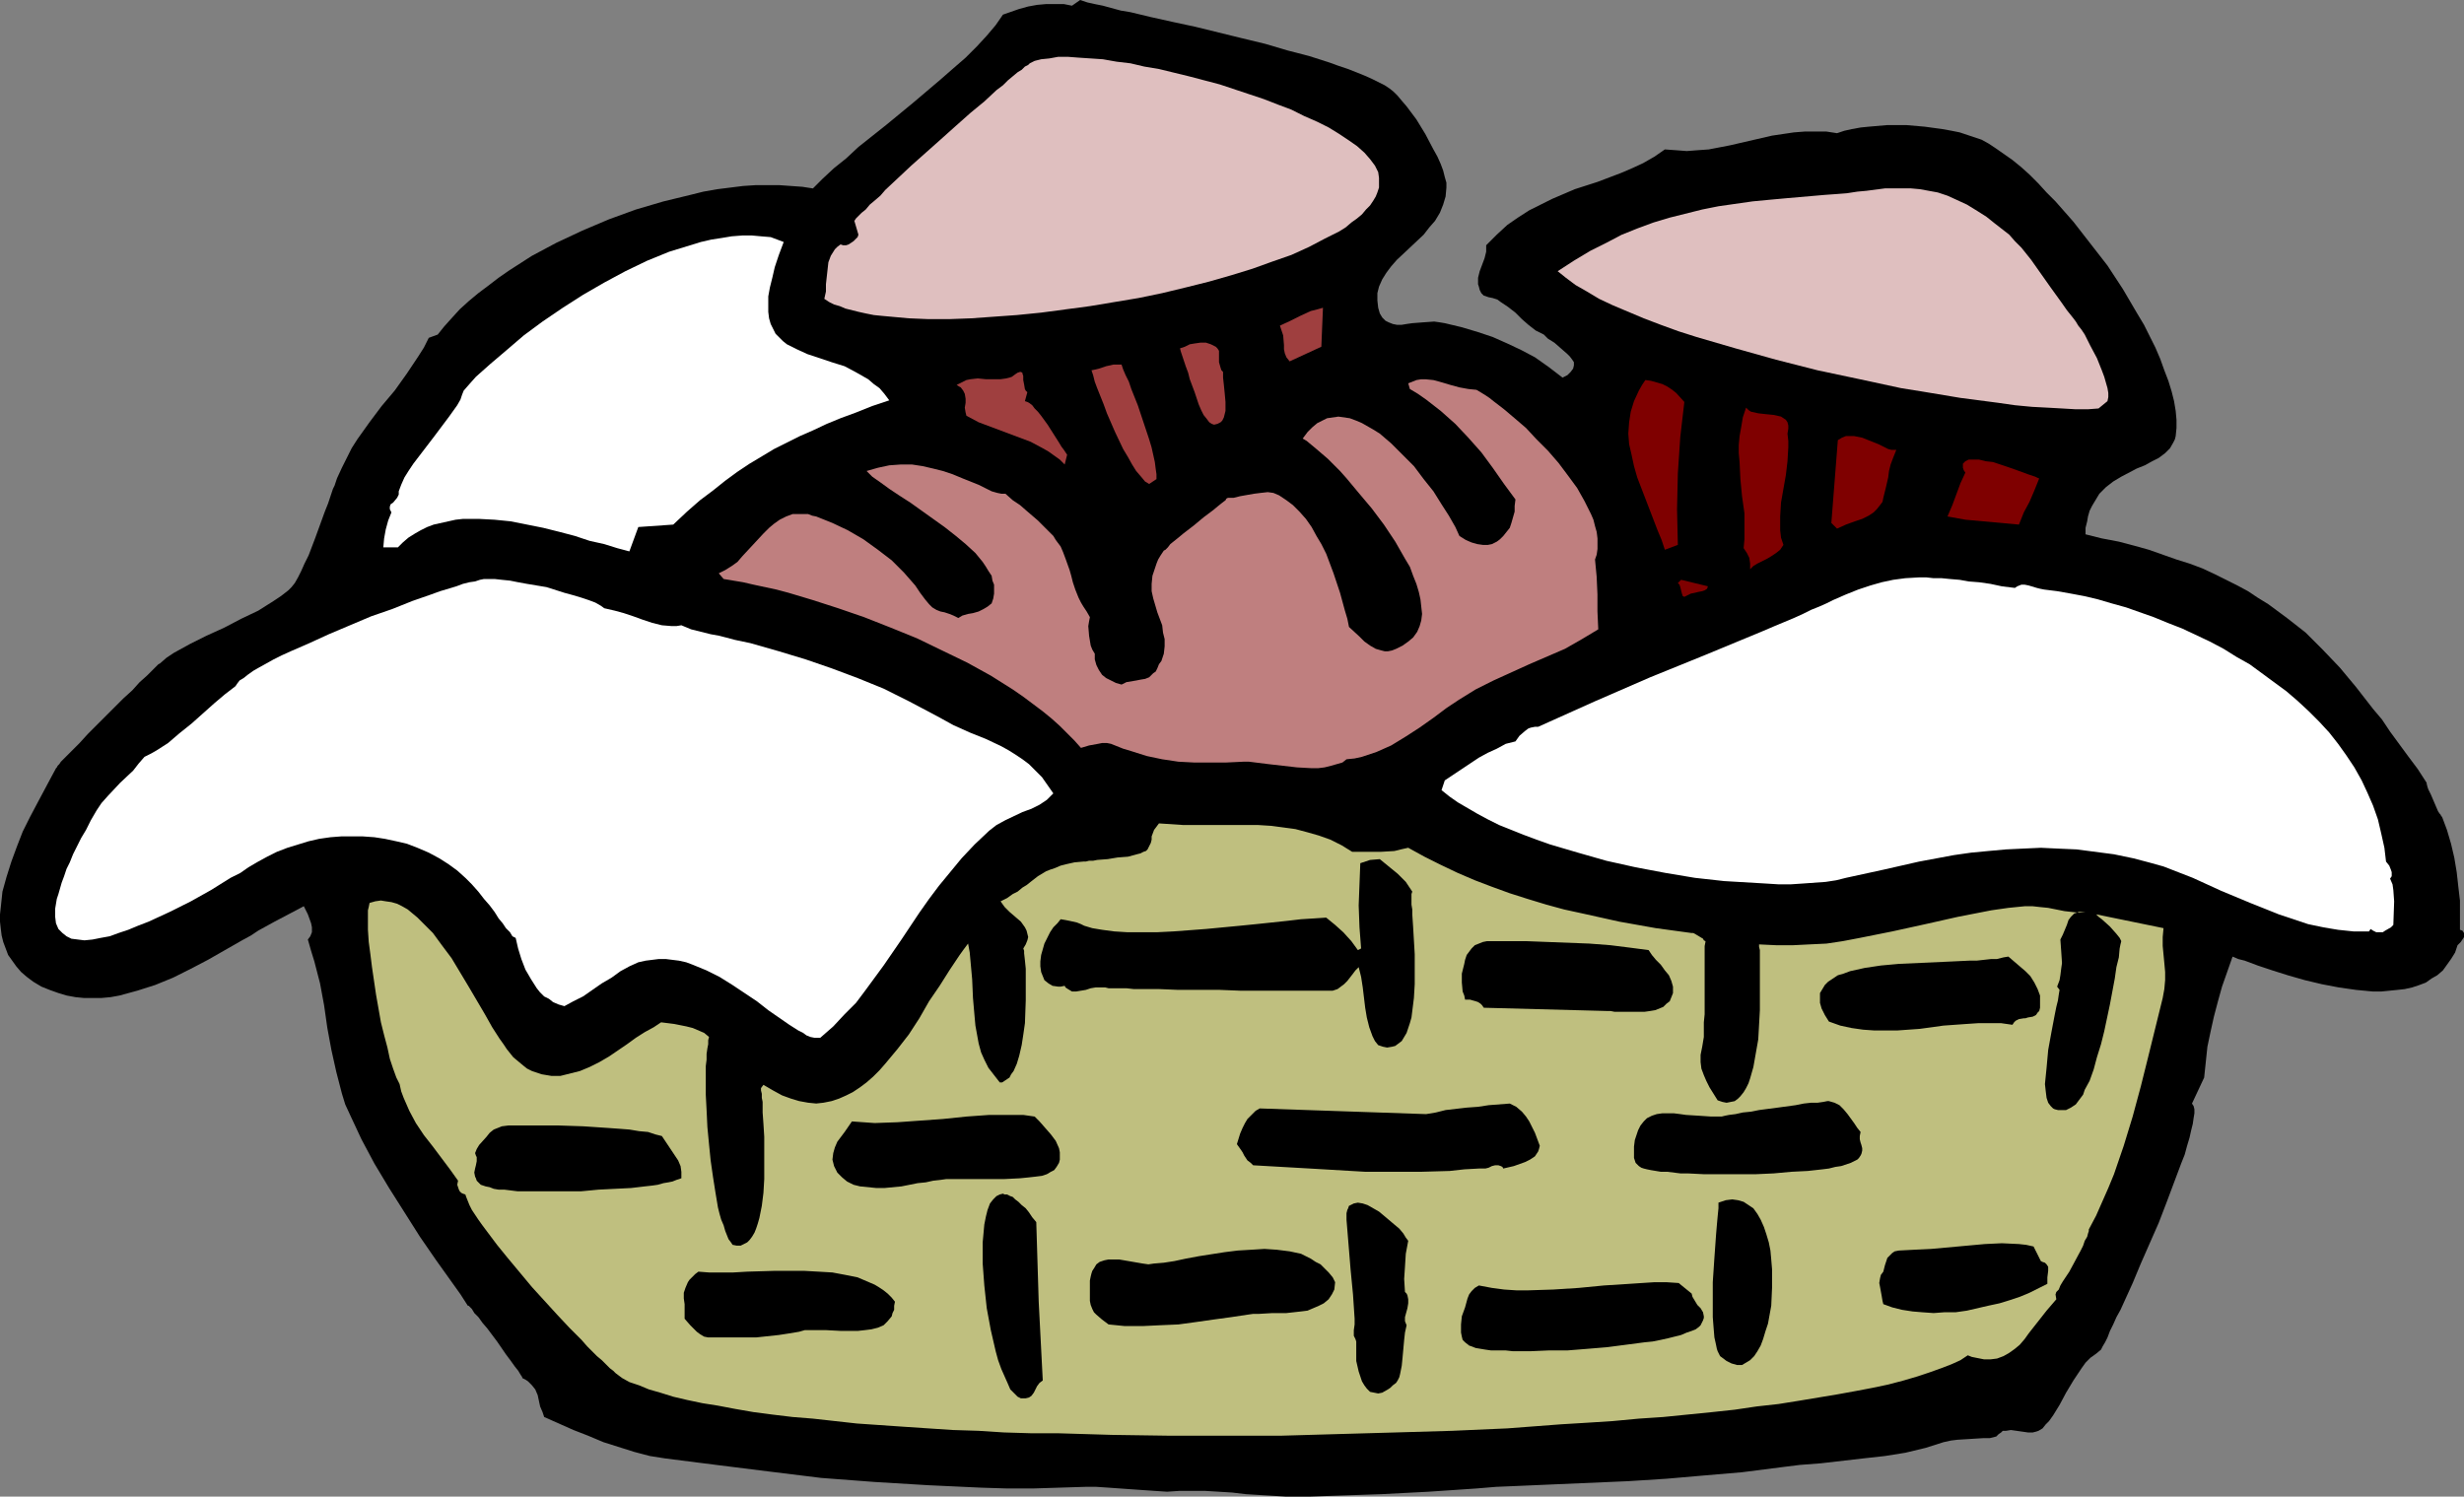 <?xml version="1.0" encoding="UTF-8" standalone="no"?>
<svg
   version="1.0"
   width="129.724mm"
   height="78.799mm"
   id="svg31"
   sodipodi:docname="Bread Basket 4.wmf"
   xmlns:inkscape="http://www.inkscape.org/namespaces/inkscape"
   xmlns:sodipodi="http://sodipodi.sourceforge.net/DTD/sodipodi-0.dtd"
   xmlns="http://www.w3.org/2000/svg"
   xmlns:svg="http://www.w3.org/2000/svg">
  <rect width="100%" height="100%" fill="#808080" stroke="none"/>
  <sodipodi:namedview
     id="namedview31"
     pagecolor="#ffffff"
     bordercolor="#000000"
     borderopacity="0.25"
     inkscape:showpageshadow="2"
     inkscape:pageopacity="0.0"
     inkscape:pagecheckerboard="0"
     inkscape:deskcolor="#d1d1d1"
     inkscape:document-units="mm" />
  <defs
     id="defs1">
    <pattern
       id="WMFhbasepattern"
       patternUnits="userSpaceOnUse"
       width="6"
       height="6"
       x="0"
       y="0" />
  </defs>
  <path
     style="fill:#000000;fill-opacity:1;fill-rule:evenodd;stroke:none"
     d="m 310.918,75.142 0.97,-0.485 0.646,-0.646 0.485,-0.646 0.162,-0.646 v -0.646 l -0.323,-0.485 -0.485,-0.646 -0.485,-0.485 -1.293,-1.131 -1.293,-1.131 -1.293,-0.808 -0.485,-0.485 -0.323,-0.323 -1.616,-0.808 -1.454,-1.131 -1.293,-1.131 -1.293,-1.293 -1.454,-1.131 -1.454,-0.97 -0.646,-0.485 -0.97,-0.323 -0.808,-0.162 -0.97,-0.323 -0.485,-0.485 -0.323,-0.646 -0.162,-0.646 -0.162,-0.485 v -1.293 l 0.323,-1.293 0.485,-1.293 0.485,-1.293 0.323,-1.293 v -1.293 l 2.101,-2.101 2.101,-1.939 2.101,-1.454 2.262,-1.454 2.262,-1.131 2.262,-1.131 4.525,-1.939 4.525,-1.454 4.686,-1.778 2.262,-0.97 2.101,-0.97 2.262,-1.293 2.101,-1.454 2.262,0.162 2.101,0.162 2.101,-0.162 2.262,-0.162 4.202,-0.808 8.403,-1.939 4.363,-0.646 2.101,-0.162 h 2.101 2.262 l 2.101,0.323 1.454,-0.485 1.454,-0.323 1.778,-0.323 1.616,-0.162 3.717,-0.323 h 3.717 l 3.717,0.323 3.555,0.485 1.778,0.323 1.616,0.323 1.454,0.485 1.454,0.485 1.454,0.485 1.454,0.808 1.454,0.97 1.616,1.131 1.616,1.131 1.778,1.454 1.616,1.454 1.778,1.778 1.616,1.778 1.778,1.778 3.555,4.04 3.394,4.363 3.394,4.363 3.07,4.686 2.747,4.686 1.454,2.424 1.131,2.262 1.131,2.262 0.97,2.262 0.808,2.262 0.808,2.101 0.646,2.101 0.485,1.939 0.323,1.939 0.162,1.778 v 1.616 l -0.162,1.616 -0.162,0.646 -0.323,0.646 -0.646,1.131 -0.97,0.97 -1.293,0.97 -1.293,0.646 -1.454,0.808 -1.616,0.646 -3.07,1.616 -1.616,0.97 -1.454,1.131 -1.293,1.293 -0.97,1.616 -0.485,0.808 -0.485,0.97 -0.323,1.131 -0.162,0.97 -0.323,1.293 v 1.293 l 3.232,0.808 3.394,0.646 3.07,0.808 2.909,0.808 2.747,0.97 2.747,0.97 2.586,0.808 2.586,0.97 2.424,1.131 2.262,1.131 2.262,1.131 2.101,1.131 1.939,1.293 2.101,1.293 3.717,2.747 3.717,2.909 3.394,3.394 3.394,3.555 3.232,3.878 3.394,4.363 1.778,2.101 1.616,2.424 1.778,2.424 1.778,2.424 1.939,2.586 1.778,2.747 v 0.162 l 0.162,0.646 0.162,0.485 0.485,0.97 0.97,2.262 0.485,1.131 0.323,0.485 0.162,0.162 0.162,0.323 0.162,0.162 0.97,2.586 0.808,2.747 0.646,2.747 0.485,2.909 0.323,2.909 0.323,2.747 v 2.909 2.909 l 0.485,0.162 0.323,0.485 v 0.485 0.323 l -0.323,0.485 -0.323,0.485 -0.646,0.646 -0.485,1.454 -0.808,1.293 -0.808,1.131 -0.808,1.131 -1.131,0.97 -1.131,0.646 -1.131,0.808 -1.293,0.485 -1.454,0.485 -1.454,0.323 -1.454,0.162 -1.616,0.162 -1.616,0.162 h -1.616 l -3.394,-0.323 -3.394,-0.485 -3.394,-0.646 -3.394,-0.808 -3.394,-0.97 -3.07,-0.97 -2.909,-0.97 -2.586,-0.97 -1.293,-0.323 -1.131,-0.485 -2.101,5.979 -0.808,2.909 -0.808,3.07 -0.646,2.909 -0.646,3.07 -0.323,3.07 -0.323,3.07 -2.424,5.171 0.323,0.485 0.162,0.646 v 0.808 l -0.162,0.97 -0.162,1.131 -0.323,1.293 -0.323,1.454 -0.485,1.616 -0.485,1.778 -0.646,1.616 -1.454,3.878 -1.454,3.878 -1.616,4.202 -3.555,8.08 -1.616,3.878 -0.808,1.778 -0.808,1.778 -0.808,1.778 -0.808,1.454 -0.646,1.454 -0.646,1.293 -0.485,1.293 -0.485,0.97 -0.485,0.808 -0.323,0.646 -0.97,0.808 -1.131,0.808 -0.97,0.97 -0.808,1.131 -1.616,2.424 -1.454,2.424 -1.293,2.424 -1.293,2.101 -0.808,1.131 -0.646,0.646 -0.646,0.808 -0.808,0.485 -0.485,0.162 -0.646,0.162 h -0.97 l -1.131,-0.162 -1.131,-0.162 -1.131,-0.162 -0.97,0.162 h -0.646 l -0.323,0.323 -0.485,0.323 -0.485,0.485 -1.293,0.323 h -1.293 l -2.586,0.162 -2.586,0.162 -1.293,0.162 -1.454,0.323 -3.555,1.131 -4.04,0.97 -4.04,0.646 -4.363,0.485 -4.202,0.485 -4.202,0.485 -4.202,0.323 -3.878,0.485 -7.595,0.97 -7.595,0.646 -7.434,0.646 -7.595,0.485 -15.029,0.646 -7.434,0.323 -3.878,0.162 -3.878,0.323 -9.534,0.646 -9.373,0.485 -9.534,0.323 -4.686,0.162 h -4.848 l -2.586,-0.162 -2.747,-0.162 -2.586,-0.162 -2.747,-0.323 -5.333,-0.323 h -2.586 -2.586 l -2.424,0.162 -2.424,-0.162 -4.686,-0.323 -4.525,-0.323 -2.424,-0.162 h -2.262 l -5.171,0.162 -5.171,0.162 h -5.171 l -5.171,-0.162 -10.504,-0.485 -10.666,-0.646 -10.666,-0.808 -10.504,-1.293 -10.342,-1.293 -10.181,-1.293 -3.07,-0.485 -3.07,-0.808 -3.07,-0.97 -3.07,-0.97 -3.07,-1.293 -2.909,-1.131 -5.818,-2.586 -0.323,-0.97 -0.485,-1.131 -0.485,-2.262 -0.485,-1.131 -0.646,-0.808 -0.808,-0.808 -0.485,-0.323 -0.646,-0.323 v 0 -0.162 l -0.323,-0.485 -0.485,-0.808 -0.646,-0.808 -0.808,-1.131 -0.97,-1.293 -1.778,-2.586 -1.939,-2.586 -0.97,-1.131 -0.808,-1.131 -0.808,-0.808 -0.485,-0.808 -0.485,-0.485 -0.162,-0.162 h -0.162 l -1.454,-2.262 -1.616,-2.262 -3.232,-4.525 -3.232,-4.686 -3.07,-4.848 -3.07,-4.848 -2.909,-4.848 -2.586,-4.848 -2.262,-4.848 -0.97,-2.101 -0.646,-2.101 -1.131,-4.363 -0.97,-4.363 -0.808,-4.363 -0.646,-4.525 -0.808,-4.363 -1.131,-4.363 -0.646,-2.101 -0.646,-2.262 0.485,-0.646 0.323,-0.808 v -0.97 l -0.162,-0.808 -0.646,-1.778 -0.808,-1.616 -2.747,1.454 -3.07,1.616 -3.232,1.778 -1.454,0.97 -1.778,0.97 -6.787,3.878 -3.394,1.778 -3.555,1.778 -3.555,1.454 -3.555,1.131 -1.778,0.485 -1.778,0.485 -1.778,0.323 -1.778,0.162 h -1.778 -1.778 l -1.616,-0.162 -1.778,-0.323 -1.616,-0.485 L 9.858,196.986 8.242,196.339 6.626,195.37 5.333,194.4 4.202,193.431 3.232,192.299 2.424,191.168 1.616,190.037 1.131,188.744 0.646,187.452 0.323,186.159 0.162,184.866 0,183.412 v -1.454 l 0.162,-1.454 0.323,-3.07 0.808,-2.909 0.97,-3.07 1.131,-3.07 1.131,-2.909 1.454,-2.909 1.454,-2.747 1.293,-2.424 1.293,-2.424 1.131,-2.101 0.162,-0.162 0.162,-0.323 0.323,-0.323 0.323,-0.485 0.485,-0.485 0.485,-0.485 1.293,-1.293 1.454,-1.454 1.616,-1.778 3.555,-3.555 3.555,-3.555 1.778,-1.616 1.454,-1.616 1.454,-1.293 0.646,-0.646 0.485,-0.485 0.485,-0.485 0.323,-0.323 0.323,-0.323 0.323,-0.162 1.293,-1.131 1.454,-0.97 3.232,-1.778 3.232,-1.616 3.555,-1.616 3.394,-1.778 3.394,-1.616 3.07,-1.939 1.454,-0.97 1.454,-1.131 0.646,-0.646 0.646,-0.808 0.646,-1.131 0.646,-1.293 0.646,-1.454 0.808,-1.616 1.293,-3.394 1.293,-3.555 0.646,-1.778 0.646,-1.616 0.485,-1.454 0.485,-1.454 0.323,-0.646 0.162,-0.485 0.323,-0.97 0.97,-2.101 0.97,-1.939 0.97,-1.939 1.131,-1.778 2.424,-3.394 2.424,-3.232 2.586,-3.07 2.424,-3.394 2.262,-3.394 1.131,-1.778 0.97,-1.939 1.778,-0.646 1.293,-1.616 1.454,-1.616 1.616,-1.778 1.778,-1.616 1.939,-1.616 1.939,-1.454 2.101,-1.616 2.101,-1.454 2.262,-1.454 2.262,-1.454 4.848,-2.586 5.171,-2.424 5.333,-2.262 5.333,-1.939 5.494,-1.616 5.333,-1.293 2.586,-0.646 2.747,-0.485 2.586,-0.323 2.586,-0.323 2.424,-0.162 h 2.424 2.424 l 2.262,0.162 2.262,0.162 2.101,0.323 1.939,-1.939 2.262,-2.101 2.424,-1.939 2.424,-2.262 5.494,-4.363 2.747,-2.262 2.747,-2.262 5.333,-4.525 2.586,-2.262 2.424,-2.101 2.262,-2.262 1.939,-2.101 1.778,-2.101 1.454,-2.101 3.232,-1.131 1.778,-0.485 1.778,-0.323 1.778,-0.162 h 1.778 1.778 l 1.616,0.323 L 214.928,0 v 0 l 1.454,0.485 1.454,0.323 1.616,0.323 1.778,0.485 1.778,0.485 1.939,0.323 4.04,0.97 4.363,0.97 4.525,0.97 9.211,2.262 4.686,1.131 4.363,1.293 4.363,1.131 4.04,1.293 1.778,0.646 1.939,0.646 1.616,0.646 1.616,0.646 1.454,0.646 1.293,0.646 1.293,0.646 0.97,0.646 0.808,0.646 0.808,0.808 0.808,0.97 0.97,1.131 0.97,1.293 0.97,1.293 1.778,2.909 1.616,3.07 0.808,1.454 0.646,1.454 0.485,1.293 0.323,1.293 0.323,1.131 v 0.97 l -0.162,1.778 -0.485,1.616 -0.646,1.616 -0.97,1.616 -1.131,1.293 -1.131,1.454 -2.747,2.586 -2.586,2.424 -1.131,1.293 -0.97,1.293 -0.808,1.293 -0.646,1.454 -0.323,1.293 v 1.454 l 0.162,1.454 0.323,1.131 0.485,0.808 0.646,0.646 0.646,0.323 0.808,0.323 0.808,0.162 h 0.97 l 0.97,-0.162 1.131,-0.162 2.101,-0.162 2.262,-0.162 1.131,0.162 0.97,0.162 3.394,0.808 3.232,0.97 2.909,0.97 2.909,1.293 2.747,1.293 2.747,1.454 2.747,1.939 z"
     id="path1" />
  <path
     style="fill:#dfbfbf;fill-opacity:1;fill-rule:evenodd;stroke:none"
     d="m 164.024,59.467 0.323,-1.454 v -1.454 l 0.323,-2.909 0.162,-1.454 0.485,-1.293 0.808,-1.293 0.485,-0.485 0.646,-0.485 0.485,0.162 h 0.646 l 0.485,-0.162 0.485,-0.323 0.485,-0.323 0.323,-0.323 0.485,-0.485 0.162,-0.485 -0.808,-2.747 0.323,-0.485 0.485,-0.485 0.646,-0.646 0.808,-0.646 0.808,-0.97 0.97,-0.808 1.131,-0.97 0.97,-1.131 2.586,-2.424 2.586,-2.424 2.909,-2.586 2.909,-2.586 3.07,-2.747 2.909,-2.586 2.747,-2.262 2.424,-2.262 1.293,-0.97 0.97,-0.97 0.97,-0.808 0.97,-0.808 0.808,-0.485 0.646,-0.646 0.646,-0.323 0.323,-0.323 0.97,-0.485 1.293,-0.323 1.616,-0.162 1.778,-0.323 h 1.939 l 2.101,0.162 2.424,0.162 2.424,0.162 2.747,0.485 2.747,0.323 2.747,0.646 2.909,0.485 5.979,1.454 6.141,1.616 5.818,1.939 2.909,0.97 2.909,1.131 2.586,0.97 2.586,1.293 2.586,1.131 2.262,1.131 2.101,1.293 1.939,1.293 1.616,1.131 1.454,1.293 1.131,1.293 0.97,1.293 0.646,1.293 0.162,1.131 v 0.97 0.97 l -0.323,0.97 -0.323,0.808 -0.485,0.808 -0.646,0.97 -0.808,0.808 -0.808,0.97 -0.97,0.808 -1.131,0.808 -1.131,0.97 -1.293,0.808 -1.293,0.646 -1.616,0.808 -3.07,1.616 -3.555,1.616 -3.717,1.293 -4.04,1.454 -4.202,1.293 -4.525,1.293 -4.525,1.131 -4.686,1.131 -4.686,0.97 -4.848,0.808 -4.848,0.808 -4.848,0.646 -4.848,0.646 -4.848,0.485 -4.525,0.323 -4.525,0.323 -4.363,0.162 h -4.202 l -3.878,-0.162 -3.555,-0.323 -1.778,-0.162 -1.616,-0.162 -1.616,-0.323 -1.454,-0.323 -1.293,-0.323 -1.293,-0.323 -1.131,-0.485 -1.131,-0.323 -0.97,-0.485 z"
     id="path2" />
  <path
     style="fill:#dfbfbf;fill-opacity:1;fill-rule:evenodd;stroke:none"
     d="m 419.352,79.829 -1.778,1.454 -2.101,0.162 h -2.424 l -2.747,-0.162 -2.909,-0.162 -3.07,-0.162 -3.394,-0.323 -3.394,-0.485 -3.717,-0.485 -3.717,-0.485 -3.878,-0.646 -3.878,-0.646 -4.04,-0.646 -8.242,-1.778 -8.403,-1.778 -8.242,-2.101 -8.08,-2.262 -3.878,-1.131 -3.878,-1.131 -3.555,-1.131 -3.555,-1.293 -3.394,-1.293 -3.07,-1.293 -3.07,-1.293 -2.747,-1.293 -2.424,-1.454 -2.262,-1.293 -1.939,-1.454 -1.616,-1.293 3.232,-2.101 3.232,-1.939 3.232,-1.616 3.07,-1.616 3.232,-1.293 3.07,-1.131 3.232,-0.97 3.232,-0.808 3.232,-0.808 3.232,-0.646 3.394,-0.485 3.394,-0.485 3.394,-0.323 3.555,-0.323 3.717,-0.323 3.717,-0.323 2.262,-0.162 2.101,-0.162 2.101,-0.323 1.778,-0.162 3.717,-0.485 h 3.555 1.616 l 1.778,0.162 1.778,0.323 1.778,0.323 1.939,0.646 1.778,0.808 2.101,0.97 2.101,1.293 1.778,1.131 1.616,1.293 1.454,1.131 1.454,1.131 1.131,1.293 1.293,1.293 1.939,2.424 1.939,2.747 1.939,2.747 2.101,2.909 1.131,1.616 1.293,1.616 0.485,0.646 0.485,0.808 0.646,0.808 0.646,0.97 1.131,2.262 1.293,2.424 0.97,2.424 0.485,1.293 0.323,1.131 0.323,1.131 0.162,0.97 v 0.808 z"
     id="path3" />
  <path
     style="fill:#ffffff;fill-opacity:1;fill-rule:evenodd;stroke:none"
     d="m 155.944,48.156 -0.97,2.586 -0.808,2.424 -0.485,2.101 -0.485,1.939 -0.323,1.778 v 1.616 1.454 l 0.162,1.293 0.323,1.131 0.485,0.97 0.485,0.97 0.646,0.646 0.808,0.808 0.808,0.646 0.97,0.485 0.97,0.485 2.101,0.97 2.424,0.808 2.424,0.808 2.586,0.808 2.424,1.293 1.131,0.646 1.131,0.646 1.131,0.97 1.131,0.808 0.97,1.131 0.97,1.293 -3.394,1.131 -3.232,1.293 -3.07,1.131 -2.747,1.131 -2.747,1.293 -2.586,1.131 -2.586,1.293 -2.586,1.293 -2.424,1.454 -2.424,1.454 -2.424,1.616 -2.424,1.778 -2.424,1.939 -2.586,1.939 -2.586,2.262 -2.747,2.586 -6.949,0.485 -1.778,4.848 -2.424,-0.646 -2.586,-0.808 -2.909,-0.646 -2.909,-0.97 -3.07,-0.808 -3.232,-0.808 -3.232,-0.646 -3.232,-0.646 -3.232,-0.323 -3.07,-0.162 h -3.232 l -1.454,0.162 -1.454,0.323 -1.454,0.323 -1.454,0.323 -1.293,0.485 -1.293,0.646 -1.131,0.646 -1.293,0.808 -1.131,0.97 -0.97,0.97 h -2.909 l 0.162,-1.778 0.323,-1.778 0.485,-1.778 0.646,-1.616 -0.162,-0.323 -0.162,-0.323 v -0.485 l 0.162,-0.485 0.485,-0.323 0.808,-0.97 0.323,-0.646 v -0.646 l 0.485,-1.293 0.646,-1.454 0.808,-1.293 0.97,-1.454 2.101,-2.747 2.101,-2.747 1.939,-2.586 0.97,-1.293 0.808,-1.131 0.808,-1.131 0.646,-1.131 0.323,-0.97 0.323,-0.808 1.131,-1.293 1.293,-1.454 1.454,-1.293 1.454,-1.293 3.232,-2.747 3.394,-2.909 3.717,-2.747 4.04,-2.747 4.04,-2.586 4.202,-2.424 4.202,-2.262 4.363,-2.101 4.363,-1.778 2.101,-0.646 2.101,-0.646 2.101,-0.646 2.101,-0.485 2.101,-0.323 1.939,-0.323 2.101,-0.162 h 1.939 l 1.778,0.162 1.939,0.162 1.293,0.485 z"
     id="path4" />
  <path
     style="fill:#9f3f3f;fill-opacity:1;fill-rule:evenodd;stroke:none"
     d="m 262.923,69.002 -6.302,2.909 -0.646,-0.808 -0.323,-0.808 -0.162,-0.808 v -0.808 l -0.162,-1.939 -0.323,-0.97 -0.323,-0.97 2.101,-0.97 1.939,-0.97 2.101,-0.97 1.293,-0.323 1.131,-0.323 z"
     id="path5" />
  <path
     style="fill:#9f3f3f;fill-opacity:1;fill-rule:evenodd;stroke:none"
     d="m 242.561,69.81 v 1.131 1.131 l 0.323,1.131 0.162,0.485 0.323,0.323 v 0.485 0.646 l 0.162,1.454 0.162,1.616 0.162,1.778 v 1.778 l -0.162,0.646 -0.162,0.646 -0.323,0.646 -0.323,0.323 -0.646,0.323 -0.646,0.162 -0.485,-0.162 -0.485,-0.323 -0.485,-0.646 -0.646,-0.808 -0.485,-0.97 -0.485,-1.131 -0.808,-2.424 -0.97,-2.586 -0.323,-1.293 -0.485,-1.293 -0.323,-0.97 -0.323,-0.97 -0.323,-0.97 -0.162,-0.646 0.97,-0.323 0.97,-0.485 0.97,-0.162 1.131,-0.162 h 1.131 l 0.97,0.323 0.97,0.485 0.323,0.323 z"
     id="path6" />
  <path
     style="fill:#9f3f3f;fill-opacity:1;fill-rule:evenodd;stroke:none"
     d="m 230.118,95.342 -1.454,0.97 -0.808,-0.485 -0.808,-0.97 -0.97,-1.131 -0.808,-1.293 -0.808,-1.454 -0.97,-1.616 -1.616,-3.394 -1.616,-3.717 -0.646,-1.778 -0.646,-1.616 -0.646,-1.616 -0.485,-1.293 -0.323,-1.293 -0.323,-0.97 0.808,-0.162 0.646,-0.162 1.454,-0.485 1.454,-0.323 h 0.808 0.808 l 0.323,0.97 0.485,1.131 0.646,1.293 0.485,1.454 1.293,3.232 1.131,3.394 1.131,3.394 0.485,1.616 0.323,1.454 0.323,1.454 0.162,1.293 0.162,1.131 z"
     id="path7" />
  <path
     style="fill:#7f0000;fill-opacity:1;fill-rule:evenodd;stroke:none"
     d="m 335.158,79.99 -0.808,6.949 -0.485,7.272 -0.162,7.11 0.162,7.11 -2.586,0.97 -0.646,-1.939 -0.808,-1.939 -1.616,-4.202 -1.616,-4.201 -0.808,-2.101 -0.646,-2.262 -0.485,-2.262 -0.485,-2.101 -0.162,-2.101 0.162,-2.262 0.323,-2.101 0.646,-2.101 0.97,-2.101 0.646,-1.131 0.646,-0.97 1.131,0.162 1.131,0.323 1.131,0.323 0.97,0.485 0.97,0.646 0.808,0.646 z"
     id="path8" />
  <path
     style="fill:#9f3f3f;fill-opacity:1;fill-rule:evenodd;stroke:none"
     d="m 204.424,78.051 -0.485,1.778 0.485,0.162 0.323,0.162 0.646,0.485 0.485,0.646 0.646,0.646 0.646,0.808 1.293,1.778 1.131,1.778 1.131,1.778 0.485,0.808 0.485,0.646 0.323,0.485 0.323,0.485 -0.485,1.939 -0.97,-0.97 -1.131,-0.808 -1.131,-0.808 -1.131,-0.646 -2.424,-1.293 -2.586,-0.97 -2.586,-0.97 -2.586,-0.97 -2.586,-0.97 -2.424,-1.293 -0.162,-0.646 -0.162,-0.97 0.162,-0.97 V 79.344 l -0.162,-0.97 -0.323,-0.646 -0.485,-0.646 -0.323,-0.162 -0.485,-0.323 0.646,-0.323 0.646,-0.323 0.646,-0.323 0.808,-0.162 1.454,-0.162 1.616,0.162 h 0.808 0.646 1.454 l 1.131,-0.162 0.646,-0.162 0.485,-0.162 0.646,-0.485 0.485,-0.323 0.485,-0.162 h 0.162 l 0.323,0.162 v 0.162 l 0.162,0.485 v 0.808 l 0.162,0.808 0.162,0.97 0.162,0.323 z"
     id="path9" />
  <path
     style="fill:#bf7f7f;fill-opacity:1;fill-rule:evenodd;stroke:none"
     d="m 317.382,111.34 0.323,3.394 0.162,3.555 v 3.394 l 0.162,3.555 -1.616,0.97 -1.616,0.97 -3.394,1.939 -7.11,3.07 -7.11,3.232 -3.555,1.778 -3.394,2.101 -2.424,1.616 -2.586,1.939 -2.747,1.939 -2.747,1.778 -2.909,1.778 -1.454,0.646 -1.454,0.646 -1.454,0.485 -1.454,0.485 -1.454,0.323 -1.616,0.162 -0.808,0.646 -1.131,0.323 -1.131,0.323 -1.293,0.323 -1.293,0.162 h -1.293 l -2.909,-0.162 -5.656,-0.646 -2.586,-0.323 -1.293,-0.162 h -1.131 l -3.394,0.162 h -3.394 -3.07 l -3.07,-0.162 -3.232,-0.485 -3.07,-0.646 -3.07,-0.97 -1.616,-0.485 -1.616,-0.646 -0.808,-0.323 -0.808,-0.162 h -0.97 l -0.808,0.162 -1.778,0.323 -1.616,0.485 -1.293,-1.454 -1.454,-1.454 -1.454,-1.454 -1.616,-1.454 -1.778,-1.454 -1.939,-1.454 -1.939,-1.454 -2.101,-1.454 -4.363,-2.747 -4.686,-2.586 -5.01,-2.424 -5.01,-2.424 -5.171,-2.101 -5.333,-2.101 -5.171,-1.778 -5.01,-1.616 -4.848,-1.454 -2.424,-0.646 -2.262,-0.485 -2.262,-0.485 -2.101,-0.485 -1.939,-0.323 -1.939,-0.323 -0.97,-1.131 1.293,-0.646 1.293,-0.808 1.131,-0.808 0.97,-1.131 2.101,-2.262 2.101,-2.262 1.131,-1.131 0.97,-0.808 1.131,-0.808 1.293,-0.646 1.293,-0.485 h 1.454 1.616 l 0.808,0.323 0.808,0.162 3.232,1.293 3.07,1.454 3.07,1.778 2.909,2.101 2.747,2.101 2.424,2.424 2.262,2.586 0.97,1.454 0.97,1.293 0.808,0.97 0.646,0.646 0.808,0.485 0.808,0.323 0.808,0.162 0.97,0.323 0.808,0.323 0.97,0.485 0.808,-0.485 1.131,-0.323 0.97,-0.162 1.131,-0.323 0.97,-0.485 0.808,-0.485 0.808,-0.646 0.162,-0.485 0.162,-0.485 0.162,-0.97 v -0.808 -0.97 l -0.323,-0.808 -0.162,-0.97 -0.646,-0.97 -0.485,-0.808 -0.646,-0.97 -1.454,-1.778 -1.939,-1.778 -1.939,-1.616 -2.262,-1.778 -4.525,-3.232 -2.262,-1.616 -2.262,-1.454 -1.939,-1.293 -1.778,-1.293 -1.616,-1.131 -0.646,-0.646 -0.485,-0.485 2.262,-0.646 2.262,-0.485 2.262,-0.162 h 2.262 l 2.101,0.323 2.101,0.485 1.939,0.485 1.939,0.646 1.939,0.808 1.616,0.646 1.616,0.646 1.293,0.646 1.293,0.646 1.131,0.323 0.808,0.162 h 0.808 l 1.454,1.293 1.454,0.97 1.293,1.131 1.131,0.97 1.131,0.97 0.808,0.808 0.808,0.808 0.808,0.808 0.646,0.646 0.485,0.808 0.97,1.293 0.485,1.131 0.485,1.293 0.808,2.262 0.323,1.131 0.323,1.293 0.485,1.454 0.646,1.616 0.485,0.97 0.485,0.808 0.646,0.97 0.646,1.131 -0.162,0.808 -0.162,0.97 0.162,1.939 0.323,1.939 0.323,0.808 0.485,0.808 v 1.131 l 0.323,1.131 0.485,0.97 0.646,0.97 0.808,0.646 0.97,0.485 0.97,0.485 1.131,0.323 0.97,-0.485 0.97,-0.162 0.97,-0.162 0.808,-0.162 0.97,-0.162 0.808,-0.323 0.808,-0.808 0.485,-0.323 0.323,-0.646 0.323,-0.808 0.485,-0.646 0.485,-1.454 0.162,-1.454 v -1.454 l -0.323,-1.293 -0.162,-1.454 -0.97,-2.586 -0.808,-2.747 -0.323,-1.454 v -1.454 l 0.162,-1.616 0.485,-1.454 0.323,-0.97 0.323,-0.808 0.485,-0.808 0.646,-0.97 0.323,-0.162 0.485,-0.485 0.485,-0.646 0.808,-0.646 0.808,-0.646 0.97,-0.808 2.101,-1.616 1.939,-1.616 1.939,-1.454 0.97,-0.808 0.808,-0.646 0.646,-0.485 0.162,-0.323 0.323,-0.162 h 1.131 l 1.293,-0.323 2.747,-0.485 1.293,-0.162 1.454,-0.162 1.131,0.162 1.131,0.485 1.454,0.97 1.293,0.97 1.293,1.293 1.293,1.454 1.131,1.616 0.97,1.778 0.97,1.616 0.97,1.939 1.454,3.878 1.293,3.878 0.485,1.778 0.485,1.778 0.485,1.616 0.323,1.616 2.101,1.939 0.97,0.97 1.131,0.808 1.131,0.646 1.131,0.323 0.646,0.162 h 0.646 l 0.808,-0.162 0.808,-0.323 1.293,-0.646 1.131,-0.808 0.97,-0.808 0.808,-1.131 0.485,-1.131 0.323,-1.131 0.162,-1.293 -0.162,-1.454 -0.162,-1.454 -0.323,-1.454 -0.485,-1.616 -0.646,-1.616 -0.646,-1.778 -0.97,-1.616 -1.939,-3.394 -2.262,-3.394 -2.424,-3.232 -2.586,-3.07 -2.424,-2.909 -1.293,-1.454 -1.293,-1.293 -1.131,-1.131 -1.131,-0.97 -1.131,-0.97 -0.97,-0.808 -0.97,-0.808 -0.808,-0.485 0.97,-1.293 0.97,-0.97 0.97,-0.808 0.97,-0.485 0.97,-0.485 1.131,-0.162 1.131,-0.162 1.131,0.162 1.131,0.162 1.293,0.485 1.131,0.485 1.131,0.646 1.131,0.646 1.293,0.808 2.262,1.939 2.262,2.262 2.262,2.262 1.939,2.586 1.939,2.424 1.616,2.586 1.454,2.262 1.293,2.262 0.808,1.778 1.293,0.808 1.131,0.485 1.131,0.323 1.131,0.162 h 0.97 l 0.808,-0.162 0.97,-0.485 0.646,-0.485 0.646,-0.646 0.646,-0.808 0.646,-0.808 0.323,-0.97 0.323,-1.131 0.323,-1.131 v -1.131 l 0.162,-1.293 -2.262,-3.07 -2.262,-3.232 -2.262,-3.07 -2.586,-2.909 -2.586,-2.747 -2.909,-2.586 -2.909,-2.262 -1.616,-1.131 -1.616,-0.97 -0.323,-1.131 0.808,-0.323 0.808,-0.323 0.97,-0.162 h 0.808 l 1.616,0.162 1.778,0.485 1.616,0.485 1.778,0.485 1.778,0.323 1.616,0.162 0.808,0.485 0.808,0.485 0.97,0.646 0.808,0.646 2.101,1.616 2.101,1.778 2.262,1.939 2.101,2.262 2.262,2.262 2.101,2.424 1.939,2.586 1.778,2.424 1.454,2.586 1.293,2.586 0.485,1.131 0.323,1.293 0.323,1.131 0.162,1.293 v 0.97 1.131 l -0.162,1.131 z"
     id="path10" />
  <path
     style="fill:#7f0000;fill-opacity:1;fill-rule:evenodd;stroke:none"
     d="m 355.681,86.292 0.162,1.454 v 1.293 l -0.162,2.747 -0.323,2.747 -0.97,5.494 -0.162,2.747 v 1.454 1.293 l 0.162,1.454 0.485,1.454 -0.646,0.97 -0.808,0.646 -0.97,0.646 -0.808,0.485 -1.939,0.97 -0.808,0.485 -0.646,0.646 v -1.131 l -0.162,-1.131 -0.485,-0.97 -0.646,-0.97 0.162,-1.778 v -1.778 -3.394 l -0.485,-3.394 -0.323,-3.394 -0.162,-3.394 -0.162,-1.778 v -1.616 l 0.162,-1.778 0.323,-1.778 0.323,-1.939 0.646,-1.939 0.485,0.485 0.485,0.323 1.454,0.323 1.454,0.162 1.616,0.162 1.454,0.323 0.485,0.323 0.485,0.323 0.323,0.485 0.162,0.646 v 0.646 z"
     id="path11" />
  <path
     style="fill:#7f0000;fill-opacity:1;fill-rule:evenodd;stroke:none"
     d="m 377.336,89.524 -0.646,1.616 -0.485,1.293 -0.323,1.293 -0.162,1.293 -0.485,2.101 -0.485,1.939 -0.162,0.808 -0.485,0.646 -0.646,0.808 -0.646,0.646 -0.97,0.646 -1.293,0.646 -1.454,0.485 -1.778,0.646 -1.778,0.808 -1.131,-1.131 1.293,-16.483 0.808,-0.485 0.808,-0.323 h 0.808 0.808 l 0.808,0.162 0.808,0.162 1.616,0.646 1.616,0.646 1.293,0.646 0.646,0.323 0.646,0.162 h 0.485 z"
     id="path12" />
  <path
     style="fill:#7f0000;fill-opacity:1;fill-rule:evenodd;stroke:none"
     d="m 405.777,95.18 -0.97,2.424 -0.97,2.262 -1.131,2.101 -0.97,2.424 -3.555,-0.323 -3.555,-0.323 -3.555,-0.323 -1.778,-0.323 -1.778,-0.323 0.97,-2.262 1.616,-4.363 0.97,-2.101 -0.323,-0.485 -0.162,-0.485 v -0.485 -0.323 l 0.323,-0.323 0.162,-0.162 0.323,-0.162 0.323,-0.162 h 0.97 1.131 l 1.293,0.323 1.454,0.162 2.909,0.97 2.747,0.97 1.293,0.485 0.97,0.323 0.485,0.162 0.323,0.162 0.323,0.162 z"
     id="path13" />
  <path
     style="fill:#ffffff;fill-opacity:1;fill-rule:evenodd;stroke:none"
     d="m 400.929,116.996 0.485,-0.323 0.808,-0.323 h 0.646 l 0.808,0.162 1.616,0.485 0.646,0.162 0.808,0.162 2.586,0.323 2.747,0.485 2.586,0.485 2.747,0.646 2.747,0.808 2.909,0.808 5.494,1.939 2.747,1.131 2.909,1.131 2.747,1.293 2.747,1.293 2.747,1.454 2.586,1.616 2.586,1.454 2.424,1.778 2.424,1.778 2.424,1.778 2.262,1.939 2.262,2.101 2.101,2.101 1.939,2.101 1.778,2.262 1.616,2.262 1.616,2.424 1.454,2.586 1.131,2.424 1.131,2.586 0.97,2.747 0.646,2.747 0.646,2.909 0.323,2.747 0.646,0.808 0.323,0.808 0.162,0.485 v 0.323 0.485 l -0.323,0.485 0.485,1.131 0.162,1.131 0.162,2.262 -0.162,4.686 -0.485,0.485 -1.131,0.646 -0.485,0.323 h -0.646 -0.646 l -0.646,-0.323 -0.485,-0.323 -0.323,0.485 h -3.07 l -3.07,-0.323 -2.909,-0.485 -3.07,-0.646 -2.909,-0.97 -2.909,-0.97 -5.656,-2.262 -5.818,-2.424 -5.656,-2.586 -2.909,-1.131 -2.909,-1.131 -2.909,-0.808 -3.07,-0.808 -3.878,-0.808 -3.717,-0.485 -3.717,-0.485 -3.717,-0.162 -3.394,-0.162 -3.555,0.162 -3.394,0.162 -3.555,0.323 -3.394,0.323 -3.394,0.485 -6.949,1.293 -7.11,1.616 -3.717,0.808 -3.717,0.808 -1.939,0.485 -2.101,0.323 -2.262,0.162 -2.262,0.162 -2.424,0.162 h -2.424 l -2.586,-0.162 -2.747,-0.162 -5.494,-0.323 -5.818,-0.646 -5.818,-0.97 -5.979,-1.131 -5.818,-1.293 -5.656,-1.616 -5.494,-1.616 -2.747,-0.97 -2.586,-0.97 -2.424,-0.97 -2.424,-0.97 -2.262,-1.131 -2.101,-1.131 -1.939,-1.131 -1.939,-1.131 -1.616,-1.131 -1.616,-1.293 0.646,-1.939 6.787,-4.525 1.778,-0.97 1.778,-0.808 1.778,-0.97 1.939,-0.485 0.808,-1.131 1.131,-0.97 0.646,-0.485 0.485,-0.162 0.808,-0.162 h 0.646 l 11.15,-5.009 11.15,-4.848 11.15,-4.525 11.312,-4.686 2.262,-0.97 1.939,-0.808 1.939,-0.808 1.778,-0.808 1.616,-0.808 1.616,-0.646 1.454,-0.646 1.293,-0.646 2.586,-1.131 2.424,-0.97 2.424,-0.808 2.262,-0.646 2.262,-0.485 2.424,-0.323 2.747,-0.162 h 1.454 l 1.454,0.162 h 1.616 l 1.616,0.162 1.939,0.162 1.778,0.323 2.101,0.162 2.262,0.323 2.262,0.485 z"
     id="path14" />
  <path
     style="fill:#7f0000;fill-opacity:1;fill-rule:evenodd;stroke:none"
     d="m 339.844,116.672 -0.162,0.485 -0.485,0.323 -0.485,0.162 -0.808,0.162 -0.646,0.162 -0.808,0.162 -0.646,0.323 -0.646,0.323 -0.323,-0.162 -0.162,-0.485 -0.162,-0.646 -0.162,-0.646 -0.162,-0.485 -0.323,-0.323 0.646,-0.646 z"
     id="path15" />
  <path
     style="fill:#ffffff;fill-opacity:1;fill-rule:evenodd;stroke:none"
     d="m 120.23,121.036 2.101,0.485 1.778,0.485 1.939,0.646 1.778,0.646 1.939,0.646 1.939,0.485 1.939,0.162 h 0.97 l 0.97,-0.162 1.939,0.808 1.939,0.485 1.939,0.485 1.778,0.323 3.07,0.808 3.07,0.646 5.656,1.616 5.333,1.616 5.171,1.778 5.171,1.939 5.171,2.101 2.586,1.293 2.586,1.293 2.747,1.454 2.747,1.454 3.232,1.778 3.232,1.454 3.232,1.293 3.07,1.454 1.454,0.808 1.293,0.808 1.454,0.97 1.293,0.97 1.293,1.293 1.293,1.293 1.131,1.616 1.131,1.616 -1.293,1.293 -1.454,0.97 -1.616,0.808 -1.778,0.646 -3.394,1.616 -1.778,0.97 -1.454,1.131 -2.909,2.747 -2.586,2.747 -2.262,2.747 -2.262,2.747 -1.939,2.586 -1.939,2.747 -3.555,5.333 -3.555,5.171 -1.778,2.424 -1.778,2.424 -1.939,2.586 -2.262,2.262 -2.262,2.424 -2.586,2.262 h -0.485 -0.646 l -0.808,-0.162 -0.808,-0.323 -0.646,-0.485 -0.97,-0.485 -1.778,-1.131 -2.101,-1.454 -2.101,-1.454 -2.262,-1.778 -2.424,-1.616 -2.424,-1.616 -2.586,-1.616 -2.586,-1.293 -2.747,-1.131 -1.293,-0.485 -1.454,-0.323 -1.293,-0.162 -1.293,-0.162 h -1.454 l -1.293,0.162 -1.293,0.162 -1.454,0.323 -1.778,0.808 -1.778,0.97 -1.778,1.293 -1.939,1.131 -3.717,2.586 -1.939,0.97 -1.778,0.97 -1.131,-0.323 -1.131,-0.485 -0.808,-0.646 -0.97,-0.485 -0.808,-0.808 -0.646,-0.808 -1.131,-1.778 -1.131,-1.939 -0.808,-2.101 -0.646,-2.101 -0.485,-2.101 -0.646,-0.323 -0.485,-0.808 -0.808,-0.808 -0.646,-0.97 -0.808,-0.97 -0.808,-1.293 -0.97,-1.293 -1.131,-1.293 -1.131,-1.454 -1.293,-1.454 -1.293,-1.293 -1.616,-1.454 -1.778,-1.293 -1.778,-1.131 -2.101,-1.131 -2.262,-0.97 -2.101,-0.808 -2.101,-0.485 -2.262,-0.485 -2.101,-0.323 -2.262,-0.162 h -2.101 -2.262 l -2.101,0.162 -2.262,0.323 -2.101,0.485 -2.101,0.646 -2.101,0.646 -2.101,0.808 -1.939,0.97 -1.778,0.97 -1.939,1.131 -1.616,1.131 -1.939,0.97 -3.878,2.424 -4.04,2.262 -4.202,2.101 -4.202,1.939 -2.101,0.808 -1.939,0.808 -1.939,0.646 -1.778,0.646 -1.778,0.323 -1.616,0.323 -1.616,0.162 -1.293,-0.162 -1.293,-0.162 -0.97,-0.485 -0.808,-0.646 -0.808,-0.808 -0.485,-1.131 -0.162,-1.293 v -1.616 l 0.162,-0.97 0.162,-0.97 0.323,-0.97 0.323,-1.131 0.323,-1.131 0.485,-1.293 0.485,-1.454 0.646,-1.293 0.646,-1.616 0.808,-1.616 0.808,-1.616 0.97,-1.616 0.97,-1.939 1.131,-1.939 0.97,-1.454 1.293,-1.454 2.424,-2.586 2.586,-2.424 1.131,-1.454 1.131,-1.293 1.293,-0.646 1.131,-0.646 2.262,-1.454 2.262,-1.939 2.424,-1.939 4.525,-4.04 2.101,-1.778 2.101,-1.616 0.323,-0.485 0.485,-0.646 0.808,-0.485 0.808,-0.646 1.131,-0.808 1.131,-0.646 1.454,-0.808 1.454,-0.808 1.616,-0.808 1.778,-0.808 3.717,-1.616 3.878,-1.778 4.202,-1.778 4.202,-1.778 4.202,-1.454 4.04,-1.616 3.717,-1.293 1.778,-0.646 1.616,-0.485 1.616,-0.485 1.293,-0.485 1.293,-0.323 1.131,-0.162 0.97,-0.323 0.808,-0.162 h 0.97 1.131 l 1.454,0.162 1.616,0.162 1.616,0.323 1.778,0.323 3.878,0.646 3.555,1.131 1.778,0.485 1.616,0.485 1.454,0.485 1.293,0.485 1.131,0.646 z"
     id="path16" />
  <path
     style="fill:#bfbf7f;fill-opacity:1;fill-rule:evenodd;stroke:none"
     d="m 269.064,169.514 h 5.656 l 2.747,-0.162 1.293,-0.323 1.454,-0.323 3.232,1.778 3.232,1.616 3.394,1.616 3.394,1.454 3.394,1.293 3.555,1.293 3.555,1.131 3.717,1.131 3.555,0.97 3.717,0.808 7.272,1.616 7.272,1.293 7.11,0.97 h 0.323 l 0.323,0.162 1.616,0.97 0.162,0.323 0.323,0.162 v 0.162 l -0.162,0.808 v 0.808 12.766 l -0.162,1.616 v 1.454 1.454 l -0.162,0.97 -0.162,0.97 -0.323,1.616 v 1.454 l 0.162,1.293 0.485,1.293 0.485,1.131 0.646,1.293 0.808,1.293 0.808,1.293 0.97,0.323 0.808,0.162 0.808,-0.162 0.808,-0.162 0.646,-0.485 0.485,-0.485 0.646,-0.808 0.485,-0.808 0.485,-0.97 0.323,-0.97 0.323,-1.131 0.323,-1.131 0.485,-2.747 0.485,-2.747 0.162,-2.909 0.162,-2.909 v -2.909 -5.171 -1.131 -0.97 -0.97 -0.808 l -0.162,-0.646 v -0.485 l 3.394,0.162 h 3.394 l 3.232,-0.162 3.394,-0.162 3.232,-0.485 3.394,-0.646 6.464,-1.293 6.626,-1.454 6.464,-1.454 6.626,-1.293 3.394,-0.485 3.232,-0.323 h 1.616 l 1.454,0.162 1.616,0.162 1.616,0.323 1.616,0.323 1.454,0.162 1.454,0.162 1.293,-0.162 h -0.646 -0.646 l -0.485,0.162 -0.485,0.162 -0.646,0.646 -0.485,0.646 -0.323,0.97 -0.808,1.939 -0.485,0.97 0.162,2.262 0.162,2.424 -0.162,1.131 -0.162,1.293 -0.162,0.97 -0.485,1.293 0.485,0.646 -0.162,0.97 -0.162,1.131 -0.323,1.293 -0.323,1.616 -0.646,3.394 -0.646,3.555 -0.323,3.555 -0.162,1.616 -0.162,1.616 0.162,1.454 0.162,1.293 0.323,0.97 0.485,0.646 0.485,0.485 0.323,0.162 0.646,0.162 h 0.485 1.131 l 0.97,-0.485 0.485,-0.323 0.485,-0.323 0.485,-0.646 0.485,-0.646 0.485,-0.646 0.323,-0.97 0.97,-1.778 0.808,-2.262 0.646,-2.424 0.808,-2.586 0.646,-2.586 1.131,-5.333 0.485,-2.586 0.485,-2.586 0.323,-2.262 0.485,-1.939 0.162,-1.778 0.162,-0.808 0.162,-0.646 -0.323,-0.646 -0.646,-0.808 -1.293,-1.454 -1.616,-1.454 -0.646,-0.485 -0.485,-0.485 13.413,2.747 -0.162,1.778 v 1.778 l 0.323,3.394 0.162,1.778 v 1.616 l -0.162,1.778 -0.323,1.778 -2.909,11.797 -1.454,5.817 -1.616,5.979 -1.778,5.817 -1.939,5.656 -1.131,2.747 -2.424,5.494 -1.454,2.747 v 0.323 l -0.162,0.485 -0.162,0.646 -0.485,0.808 -0.323,0.97 -0.485,0.97 -1.131,2.101 -1.131,2.101 -1.293,1.939 -0.485,0.808 -0.323,0.808 -0.485,0.485 -0.162,0.485 0.162,0.97 -0.97,1.131 -0.97,1.131 -1.778,2.262 -1.778,2.262 -0.808,1.131 -0.97,1.131 -0.97,0.808 -1.131,0.808 -1.131,0.646 -1.293,0.485 -1.293,0.162 h -1.293 l -1.616,-0.323 -0.808,-0.162 -0.808,-0.323 -1.454,0.97 -1.778,0.808 -2.101,0.808 -2.262,0.808 -2.424,0.808 -2.747,0.808 -3.07,0.808 -3.07,0.646 -3.394,0.646 -3.555,0.646 -3.878,0.646 -3.878,0.646 -4.04,0.646 -4.363,0.485 -4.363,0.646 -4.525,0.485 -4.848,0.485 -4.848,0.485 -4.848,0.323 -5.171,0.485 -5.01,0.323 -5.333,0.323 -10.666,0.808 -10.989,0.485 -11.15,0.323 -11.474,0.323 -11.312,0.323 h -11.312 -11.312 l -11.15,-0.162 -10.827,-0.323 h -5.333 l -5.333,-0.162 -5.01,-0.323 -5.171,-0.162 -4.848,-0.323 -4.848,-0.323 -4.686,-0.323 -4.686,-0.323 -4.363,-0.485 -4.363,-0.485 -4.04,-0.323 -4.04,-0.485 -3.717,-0.485 -3.717,-0.646 -3.394,-0.646 -3.07,-0.485 -3.07,-0.646 -2.747,-0.646 -2.586,-0.808 -2.262,-0.646 -1.939,-0.808 -1.939,-0.646 -1.454,-0.808 -1.293,-0.97 -0.485,-0.485 -0.646,-0.485 -0.808,-0.808 -0.808,-0.808 -0.97,-0.808 -0.97,-0.97 -0.97,-0.97 -1.131,-1.293 -2.424,-2.424 -2.424,-2.586 -5.01,-5.494 -2.424,-2.909 -2.424,-2.909 -2.101,-2.586 -1.939,-2.586 -0.97,-1.293 -0.808,-1.131 -0.646,-0.97 -0.646,-0.97 -0.485,-0.97 -0.323,-0.808 -0.323,-0.808 -0.162,-0.485 -0.485,-0.162 -0.323,-0.162 -0.323,-0.323 -0.162,-0.323 -0.323,-0.97 0.162,-0.808 -1.616,-2.262 -3.394,-4.525 -1.778,-2.262 -1.616,-2.424 -1.293,-2.424 -1.131,-2.586 -0.485,-1.293 -0.323,-1.454 -0.646,-1.293 -0.646,-1.778 -0.646,-1.939 -0.485,-2.262 -0.646,-2.424 -0.646,-2.586 -0.97,-5.494 -0.808,-5.494 -0.323,-2.586 -0.323,-2.424 -0.162,-2.424 v -2.101 -1.778 l 0.162,-0.646 0.162,-0.808 1.131,-0.323 1.131,-0.162 0.97,0.162 1.131,0.162 1.131,0.323 0.97,0.485 1.131,0.646 0.97,0.808 0.97,0.808 0.97,0.97 2.101,2.101 1.778,2.424 1.939,2.586 3.394,5.656 1.616,2.747 1.616,2.747 1.454,2.586 1.454,2.262 0.808,1.131 0.646,0.97 0.646,0.808 0.646,0.808 0.97,0.808 0.97,0.808 0.808,0.646 0.97,0.485 0.97,0.323 0.97,0.323 0.97,0.162 0.97,0.162 h 1.778 l 1.939,-0.485 1.939,-0.485 1.939,-0.808 1.939,-0.97 1.939,-1.131 3.555,-2.424 1.778,-1.293 1.778,-1.131 1.778,-0.97 1.454,-0.97 2.586,0.323 2.424,0.485 1.293,0.323 1.131,0.485 1.131,0.485 0.97,0.808 -0.162,0.646 v 0.808 l -0.162,0.808 -0.162,1.131 v 1.131 l -0.162,1.293 v 2.586 3.07 l 0.162,3.07 0.162,3.394 0.323,3.394 0.323,3.232 0.485,3.394 0.485,3.07 0.485,2.909 0.323,1.293 0.323,1.131 0.485,1.131 0.323,1.131 0.323,0.808 0.323,0.808 0.485,0.646 0.323,0.485 0.808,0.162 h 0.808 l 0.646,-0.323 0.646,-0.323 0.485,-0.485 0.485,-0.646 0.485,-0.808 0.323,-0.808 0.323,-0.97 0.323,-1.131 0.485,-2.424 0.323,-2.586 0.162,-2.747 v -5.656 -2.747 l -0.162,-2.586 -0.162,-2.262 v -1.131 -0.97 l -0.162,-0.808 v -0.808 l -0.162,-0.646 v -0.485 l 0.485,-0.646 1.939,1.131 1.778,0.97 1.778,0.646 1.616,0.485 1.778,0.323 1.616,0.162 1.454,-0.162 1.616,-0.323 1.454,-0.485 1.454,-0.646 1.293,-0.646 1.454,-0.97 1.293,-0.97 1.293,-1.131 1.293,-1.293 1.131,-1.293 2.424,-2.909 2.262,-2.909 2.101,-3.232 1.939,-3.394 2.101,-3.07 1.939,-3.07 1.939,-2.909 0.808,-1.131 0.97,-1.293 0.323,1.778 0.162,1.778 0.323,3.555 0.162,3.717 0.323,3.717 0.162,1.778 0.323,1.778 0.323,1.778 0.485,1.778 0.646,1.454 0.808,1.616 1.131,1.454 1.131,1.454 h 0.485 l 0.485,-0.323 0.485,-0.323 0.485,-0.323 0.323,-0.646 0.485,-0.646 0.646,-1.454 0.485,-1.616 0.485,-2.101 0.323,-2.101 0.323,-2.262 0.162,-4.525 v -4.363 -1.939 l -0.162,-1.616 -0.162,-1.454 v -0.485 l -0.162,-0.485 0.485,-0.808 0.323,-0.808 0.162,-0.646 -0.162,-0.646 -0.162,-0.646 -0.323,-0.646 -0.808,-1.131 -1.131,-0.97 -1.131,-0.97 -0.97,-0.97 -0.808,-1.131 1.293,-0.646 1.131,-0.808 0.97,-0.485 0.97,-0.808 0.808,-0.485 0.808,-0.646 1.454,-1.131 1.616,-0.97 0.808,-0.323 0.97,-0.323 1.131,-0.485 1.293,-0.323 1.454,-0.323 1.778,-0.162 h 0.485 l 0.646,-0.162 h 0.808 l 0.808,-0.162 2.101,-0.162 1.939,-0.323 2.101,-0.162 1.778,-0.485 0.646,-0.162 0.646,-0.323 0.485,-0.162 0.323,-0.323 0.323,-0.646 0.323,-0.646 0.162,-0.646 v -0.646 l 0.485,-1.293 0.485,-0.646 0.485,-0.646 2.424,0.162 2.424,0.162 h 4.848 5.01 5.01 l 2.586,0.162 2.424,0.323 2.424,0.323 2.424,0.646 2.262,0.646 2.262,0.808 2.262,1.131 z"
     id="path17" />
  <path
     style="fill:#000000;fill-opacity:1;fill-rule:evenodd;stroke:none"
     d="m 281.022,177.433 -0.162,0.485 v 2.101 l 0.162,0.97 v 0.97 l 0.162,2.424 0.162,2.747 0.162,2.747 v 5.979 l -0.162,2.747 -0.323,2.586 -0.162,1.293 -0.323,1.131 -0.323,0.97 -0.323,0.97 -0.485,0.808 -0.485,0.808 -0.646,0.485 -0.646,0.485 -0.646,0.162 -0.97,0.162 -0.808,-0.162 -0.97,-0.323 -0.646,-0.808 -0.485,-0.97 -0.646,-1.778 -0.485,-1.939 -0.323,-1.939 -0.485,-4.04 -0.323,-2.101 -0.485,-1.939 -0.646,0.646 -0.485,0.646 -1.131,1.454 -0.646,0.646 -0.646,0.485 -0.646,0.485 -0.97,0.323 h -0.323 -0.323 -10.019 -3.717 -4.04 l -4.04,-0.162 h -4.202 -4.04 l -3.878,-0.162 h -1.778 -1.616 -1.616 l -1.454,-0.162 h -1.293 -1.293 -0.97 l -0.646,-0.162 h -0.646 -0.485 -0.808 l -0.97,0.162 -0.97,0.323 -0.97,0.162 -0.97,0.162 h -0.808 l -0.808,-0.485 -0.485,-0.323 -0.162,-0.323 -0.808,0.162 h -0.485 l -1.131,-0.162 -0.808,-0.485 -0.808,-0.646 -0.323,-0.808 -0.323,-0.808 -0.162,-1.131 v -0.97 l 0.162,-1.293 0.323,-1.131 0.323,-1.131 0.646,-1.293 0.485,-0.97 0.646,-0.97 0.808,-0.808 0.646,-0.808 0.97,0.162 0.808,0.162 1.454,0.323 0.808,0.323 0.646,0.323 1.616,0.485 0.97,0.162 0.97,0.162 2.424,0.323 2.586,0.162 h 2.909 3.07 l 3.232,-0.162 6.464,-0.485 6.787,-0.646 3.232,-0.323 3.07,-0.323 3.07,-0.323 2.747,-0.323 2.586,-0.162 2.424,-0.162 1.778,1.454 1.616,1.454 1.616,1.778 1.293,1.778 0.646,-0.323 v 0 l -0.323,-4.202 -0.162,-4.363 0.162,-4.202 0.162,-4.202 1.939,-0.646 1.939,-0.162 1.778,1.454 1.778,1.454 1.616,1.616 0.646,0.97 z"
     id="path18" />
  <path
     style="fill:#000000;fill-opacity:1;fill-rule:evenodd;stroke:none"
     d="m 328.048,189.068 0.646,0.97 0.808,0.97 0.97,0.97 0.808,1.131 0.808,0.97 0.485,1.131 0.323,1.131 v 0.646 0.646 l -0.323,0.808 -0.323,0.808 -0.646,0.485 -0.646,0.646 -0.808,0.323 -0.808,0.323 -0.97,0.162 -1.131,0.162 h -1.939 -2.101 -1.939 l -0.808,-0.162 h -0.808 l -24.402,-0.646 -0.323,-0.485 -0.323,-0.323 -0.485,-0.323 -0.485,-0.162 -1.131,-0.323 h -0.97 l -0.162,-0.808 -0.323,-0.808 -0.162,-1.778 v -1.778 l 0.485,-1.939 0.162,-0.808 0.323,-0.97 0.485,-0.646 0.485,-0.646 0.646,-0.646 0.808,-0.323 0.808,-0.323 0.808,-0.162 h 7.757 l 4.202,0.162 4.202,0.162 4.202,0.162 4.202,0.323 3.878,0.485 z"
     id="path19" />
  <path
     style="fill:#000000;fill-opacity:1;fill-rule:evenodd;stroke:none"
     d="m 400.444,203.934 -2.262,-0.323 h -2.262 -2.262 l -2.424,0.162 -4.525,0.323 -4.686,0.646 -4.525,0.323 h -2.262 -2.262 l -2.262,-0.162 -2.262,-0.323 -2.262,-0.485 -2.262,-0.808 -0.808,-1.293 -0.646,-1.293 -0.323,-1.131 v -0.97 -0.97 l 0.485,-0.808 0.485,-0.808 0.646,-0.646 0.97,-0.646 0.97,-0.646 1.131,-0.323 1.293,-0.485 1.454,-0.323 1.454,-0.323 3.232,-0.485 3.555,-0.323 3.555,-0.162 3.555,-0.162 3.555,-0.162 3.394,-0.162 h 1.454 l 1.454,-0.162 1.454,-0.162 h 1.131 l 1.293,-0.323 0.97,-0.162 2.262,1.939 1.131,0.97 0.97,0.97 0.808,1.293 0.646,1.293 0.485,1.293 v 0.808 0.808 0.808 l -0.162,0.646 -0.323,0.323 -0.323,0.485 -0.323,0.162 -0.323,0.162 -0.97,0.162 -0.485,0.162 h -0.323 l -0.97,0.162 -0.646,0.323 -0.323,0.323 z"
     id="path20" />
  <path
     style="fill:#000000;fill-opacity:1;fill-rule:evenodd;stroke:none"
     d="m 370.225,225.265 -0.162,0.808 v 0.646 l 0.162,0.646 0.162,0.485 0.162,0.646 v 0.485 l -0.162,0.646 -0.162,0.323 -0.323,0.485 -0.323,0.323 -0.646,0.323 -0.646,0.323 -0.97,0.323 -0.97,0.323 -1.131,0.162 -1.293,0.323 -1.293,0.162 -2.909,0.323 -3.232,0.162 -3.555,0.323 -3.555,0.162 h -7.11 -3.232 l -3.232,-0.162 h -1.454 l -1.293,-0.162 -1.293,-0.162 h -1.293 l -0.97,-0.162 -0.97,-0.162 -0.808,-0.162 -0.646,-0.162 -0.485,-0.162 -0.485,-0.323 -0.323,-0.323 -0.323,-0.323 -0.323,-0.97 v -1.131 -1.131 l 0.162,-1.293 0.323,-0.97 0.323,-0.97 0.485,-0.97 0.646,-0.808 0.646,-0.646 0.97,-0.485 0.97,-0.323 1.131,-0.162 h 2.262 l 1.293,0.162 1.131,0.162 2.586,0.162 2.424,0.162 h 1.131 0.97 l 0.646,-0.162 0.808,-0.162 1.293,-0.162 1.454,-0.323 1.616,-0.162 1.616,-0.323 3.717,-0.485 3.555,-0.485 1.616,-0.323 1.454,-0.162 h 1.293 l 1.131,-0.162 0.808,-0.162 h 0.323 l 1.131,0.323 0.97,0.485 0.808,0.808 0.808,0.97 1.293,1.778 0.646,0.97 z"
     id="path21" />
  <path
     style="fill:#000000;fill-opacity:1;fill-rule:evenodd;stroke:none"
     d="m 306.393,228.012 -0.162,0.646 -0.162,0.485 -0.646,0.97 -0.97,0.646 -0.97,0.485 -2.262,0.808 -2.101,0.485 -0.162,-0.323 -0.323,-0.162 -0.485,-0.162 h -0.646 l -0.646,0.162 -0.646,0.323 -0.646,0.162 h -0.646 -0.646 l -2.909,0.162 -2.909,0.323 -5.656,0.162 h -5.656 -5.494 l -10.989,-0.646 -5.656,-0.323 -5.656,-0.323 -0.485,-0.485 -0.646,-0.485 -0.646,-0.97 -0.323,-0.646 -0.323,-0.485 -0.808,-1.131 0.646,-2.101 0.485,-1.131 0.485,-0.97 0.485,-0.808 0.808,-0.808 0.808,-0.808 0.808,-0.485 33.128,1.131 1.939,-0.323 1.939,-0.485 4.202,-0.485 2.262,-0.162 2.101,-0.323 4.202,-0.323 1.293,0.646 1.131,0.97 0.808,0.97 0.646,0.97 1.131,2.262 0.485,1.293 z"
     id="path22" />
  <path
     style="fill:#000000;fill-opacity:1;fill-rule:evenodd;stroke:none"
     d="m 169.518,223.164 2.262,0.162 2.262,0.162 4.525,-0.162 4.525,-0.323 4.525,-0.323 4.686,-0.485 4.525,-0.323 h 4.525 2.262 l 2.262,0.323 0.97,0.97 1.131,1.293 1.131,1.293 0.97,1.293 0.646,1.454 0.162,0.808 v 0.646 0.808 l -0.162,0.646 -0.485,0.808 -0.485,0.646 -0.646,0.323 -0.808,0.485 -0.97,0.323 -1.293,0.162 -1.454,0.162 -1.616,0.162 -3.232,0.162 h -10.504 -0.97 l -1.131,0.162 -1.454,0.162 -1.454,0.323 -1.616,0.162 -3.232,0.646 -3.394,0.323 h -1.616 l -1.616,-0.162 -1.616,-0.162 -1.293,-0.323 -1.293,-0.646 -0.97,-0.808 -0.97,-0.97 -0.323,-0.646 -0.323,-0.646 -0.162,-0.646 -0.162,-0.646 0.162,-1.293 0.323,-1.131 0.485,-1.131 1.454,-1.939 z"
     id="path23" />
  <path
     style="fill:#000000;fill-opacity:1;fill-rule:evenodd;stroke:none"
     d="m 131.704,226.073 1.293,1.939 1.293,1.939 0.646,0.97 0.485,1.131 0.162,1.131 v 1.293 l -0.485,0.162 -0.485,0.162 -0.808,0.323 -0.808,0.162 -0.97,0.162 -1.131,0.323 -1.131,0.162 -1.454,0.162 -2.747,0.323 -3.232,0.162 -3.232,0.162 -3.394,0.323 h -3.394 -3.394 -3.07 -2.909 l -1.293,-0.162 -1.293,-0.162 h -1.131 l -0.97,-0.162 -0.808,-0.323 -0.808,-0.162 -0.485,-0.162 -0.485,-0.162 -0.485,-0.485 -0.323,-0.323 -0.162,-0.485 -0.162,-0.323 -0.162,-0.808 0.162,-0.808 0.162,-0.646 0.162,-0.808 v -0.808 l -0.162,-0.323 -0.162,-0.485 0.323,-0.808 0.485,-0.808 1.454,-1.616 0.646,-0.808 0.808,-0.646 0.808,-0.323 0.808,-0.323 1.293,-0.162 h 1.778 1.778 6.464 l 4.848,0.162 4.848,0.323 2.262,0.162 2.101,0.162 1.939,0.323 1.778,0.162 1.454,0.485 z"
     id="path24" />
  <path
     style="fill:#000000;fill-opacity:1;fill-rule:evenodd;stroke:none"
     d="m 342.268,269.866 -0.162,-0.323 -0.323,-0.646 -0.162,-0.485 -0.162,-0.808 -0.323,-1.454 -0.162,-1.939 -0.162,-2.101 v -2.262 -4.686 l 0.323,-4.848 0.162,-2.262 0.162,-2.262 0.162,-1.939 0.162,-1.778 0.162,-1.616 v -1.131 l 1.454,-0.485 1.293,-0.162 1.131,0.162 1.131,0.323 0.97,0.646 0.97,0.646 0.808,1.131 0.646,1.131 0.646,1.454 0.485,1.454 0.485,1.616 0.323,1.616 0.162,1.778 0.162,1.939 v 3.717 l -0.162,3.555 -0.323,1.778 -0.323,1.778 -0.485,1.454 -0.485,1.616 -0.485,1.293 -0.646,1.131 -0.646,0.97 -0.808,0.808 -0.808,0.485 -0.808,0.485 h -0.97 l -1.131,-0.323 -0.97,-0.485 z"
     id="path25" />
  <path
     style="fill:#000000;fill-opacity:1;fill-rule:evenodd;stroke:none"
     d="m 206.201,243.202 0.485,15.836 0.808,15.675 -0.646,0.485 -0.485,0.646 -0.323,0.646 -0.323,0.646 -0.485,0.646 -0.485,0.323 -0.646,0.162 h -0.485 -0.485 l -0.646,-0.323 -0.646,-0.646 -0.808,-0.808 -0.485,-1.131 -0.646,-1.454 -0.646,-1.454 -0.646,-1.778 -0.485,-1.778 -0.485,-2.101 -0.485,-2.101 -0.808,-4.363 -0.485,-4.525 -0.323,-4.363 v -2.101 -2.101 l 0.162,-1.778 0.162,-1.778 0.323,-1.616 0.323,-1.293 0.485,-1.293 0.646,-0.808 0.646,-0.646 0.646,-0.323 0.646,-0.162 0.323,0.162 h 0.485 l 0.646,0.323 0.485,0.162 0.485,0.485 0.646,0.485 0.646,0.646 0.808,0.646 0.646,0.808 0.646,0.97 z"
     id="path26" />
  <path
     style="fill:#000000;fill-opacity:1;fill-rule:evenodd;stroke:none"
     d="m 280.214,246.919 -0.485,2.586 -0.162,2.586 -0.162,2.424 0.162,2.586 0.323,0.323 0.162,0.323 0.162,0.808 v 0.808 l -0.162,0.97 -0.485,1.778 v 0.808 l 0.323,0.808 -0.323,1.454 -0.162,1.454 -0.323,3.555 -0.162,1.616 -0.323,1.616 -0.162,0.646 -0.323,0.646 -0.323,0.485 -0.646,0.485 -0.485,0.485 -0.485,0.323 -1.131,0.646 -0.808,0.162 -0.808,-0.162 -0.808,-0.162 -0.646,-0.646 -0.485,-0.646 -0.485,-0.808 -0.323,-0.97 -0.323,-0.97 -0.485,-2.101 v -2.101 -0.97 -0.808 l -0.162,-0.485 -0.323,-0.646 v -1.131 l 0.162,-1.131 v -1.131 l -0.323,-4.848 -0.485,-5.009 -0.808,-9.857 v -0.646 -0.646 l 0.162,-0.646 0.162,-0.323 0.162,-0.485 0.323,-0.162 0.646,-0.323 0.808,-0.162 0.97,0.162 0.97,0.323 1.131,0.646 1.131,0.646 0.97,0.808 2.101,1.778 0.97,0.808 0.808,0.97 0.485,0.808 z"
     id="path27" />
  <path
     style="fill:#000000;fill-opacity:1;fill-rule:evenodd;stroke:none"
     d="m 406.1,250.959 0.323,0.162 0.485,0.162 0.323,0.323 0.323,0.485 v 0.808 l -0.162,1.293 v 0.646 0.646 l -1.616,0.808 -1.939,0.97 -1.939,0.808 -1.939,0.646 -2.101,0.646 -2.262,0.485 -2.101,0.485 -2.101,0.485 -2.262,0.323 h -2.262 l -2.101,0.162 -2.262,-0.162 -1.939,-0.162 -2.101,-0.323 -1.939,-0.485 -1.778,-0.646 -0.162,-0.646 -0.162,-0.97 -0.323,-1.778 -0.162,-0.808 0.162,-0.97 0.162,-0.646 0.485,-0.646 0.323,-1.293 0.485,-1.454 0.485,-0.485 0.485,-0.485 0.485,-0.323 0.808,-0.162 3.07,-0.162 3.394,-0.162 7.11,-0.646 3.555,-0.323 3.394,-0.162 3.394,0.162 1.454,0.162 1.454,0.323 z"
     id="path28" />
  <path
     style="fill:#000000;fill-opacity:1;fill-rule:evenodd;stroke:none"
     d="m 265.67,255.16 -0.162,1.454 -0.485,0.97 -0.646,0.97 -0.97,0.808 -0.97,0.485 -1.131,0.485 -1.131,0.485 -1.293,0.162 -2.909,0.323 h -2.747 l -2.747,0.162 h -1.131 l -1.131,0.162 -3.232,0.485 -3.555,0.485 -3.394,0.485 -3.555,0.485 -3.717,0.162 -3.394,0.162 h -3.555 l -3.232,-0.323 -1.293,-0.97 -1.131,-0.97 -0.485,-0.485 -0.323,-0.646 -0.323,-0.808 -0.162,-0.808 v -1.293 -0.97 -0.97 -0.808 l 0.162,-0.808 0.162,-0.646 0.162,-0.485 0.323,-0.485 0.485,-0.808 0.646,-0.485 0.97,-0.323 0.808,-0.162 h 1.131 0.97 l 4.686,0.808 1.131,0.162 1.131,-0.162 1.939,-0.162 2.101,-0.323 2.262,-0.485 2.586,-0.485 5.171,-0.808 2.586,-0.323 2.747,-0.162 2.586,-0.162 2.424,0.162 2.586,0.323 2.262,0.485 0.97,0.485 0.97,0.485 0.97,0.646 0.97,0.485 0.808,0.808 0.808,0.808 0.808,0.97 z"
     id="path29" />
  <path
     style="fill:#000000;fill-opacity:1;fill-rule:evenodd;stroke:none"
     d="m 336.612,257.423 0.162,0.646 0.485,0.808 0.485,0.808 0.646,0.646 0.485,0.808 0.162,0.808 v 0.323 l -0.162,0.485 -0.162,0.323 -0.323,0.646 -0.323,0.323 -0.646,0.485 -0.808,0.323 -0.97,0.323 -1.131,0.485 -1.293,0.323 -1.293,0.323 -1.454,0.323 -1.616,0.323 -1.616,0.162 -3.717,0.485 -3.717,0.485 -3.878,0.323 -4.04,0.323 h -3.717 l -3.717,0.162 h -1.778 -1.616 l -1.454,-0.162 h -1.454 -1.454 l -1.131,-0.162 -0.97,-0.162 -0.97,-0.162 -0.808,-0.323 -0.485,-0.162 -0.808,-0.646 -0.485,-0.485 -0.162,-0.646 -0.162,-0.808 v -1.616 l 0.162,-1.616 0.646,-1.778 0.485,-1.778 0.323,-0.808 0.485,-0.646 0.646,-0.646 0.808,-0.485 2.586,0.485 2.424,0.323 2.424,0.162 h 2.424 l 5.01,-0.162 5.01,-0.323 5.01,-0.485 5.01,-0.323 5.01,-0.323 h 2.424 l 2.424,0.162 z"
     id="path30" />
  <path
     style="fill:#000000;fill-opacity:1;fill-rule:evenodd;stroke:none"
     d="m 178.083,259.039 -0.162,0.808 v 0.808 l -0.323,0.646 -0.162,0.646 -0.808,0.97 -0.808,0.808 -1.131,0.485 -1.293,0.323 -1.293,0.162 -1.454,0.162 h -3.232 l -3.07,-0.162 h -2.909 -1.293 l -1.131,0.323 -1.939,0.323 -2.101,0.323 -4.525,0.485 h -4.525 -4.04 -0.97 l -0.808,-0.162 -0.808,-0.485 -0.646,-0.485 -1.293,-1.293 -1.131,-1.293 v -1.616 -1.293 l -0.162,-1.131 v -1.131 l 0.323,-0.97 0.485,-1.131 0.323,-0.485 0.485,-0.485 0.646,-0.646 0.646,-0.485 2.101,0.162 h 4.848 l 2.747,-0.162 5.494,-0.162 h 5.818 l 2.909,0.162 2.747,0.162 2.586,0.485 2.424,0.485 2.262,0.97 1.131,0.485 0.808,0.485 0.97,0.646 0.808,0.646 0.808,0.808 z"
     id="path31" />
</svg>
